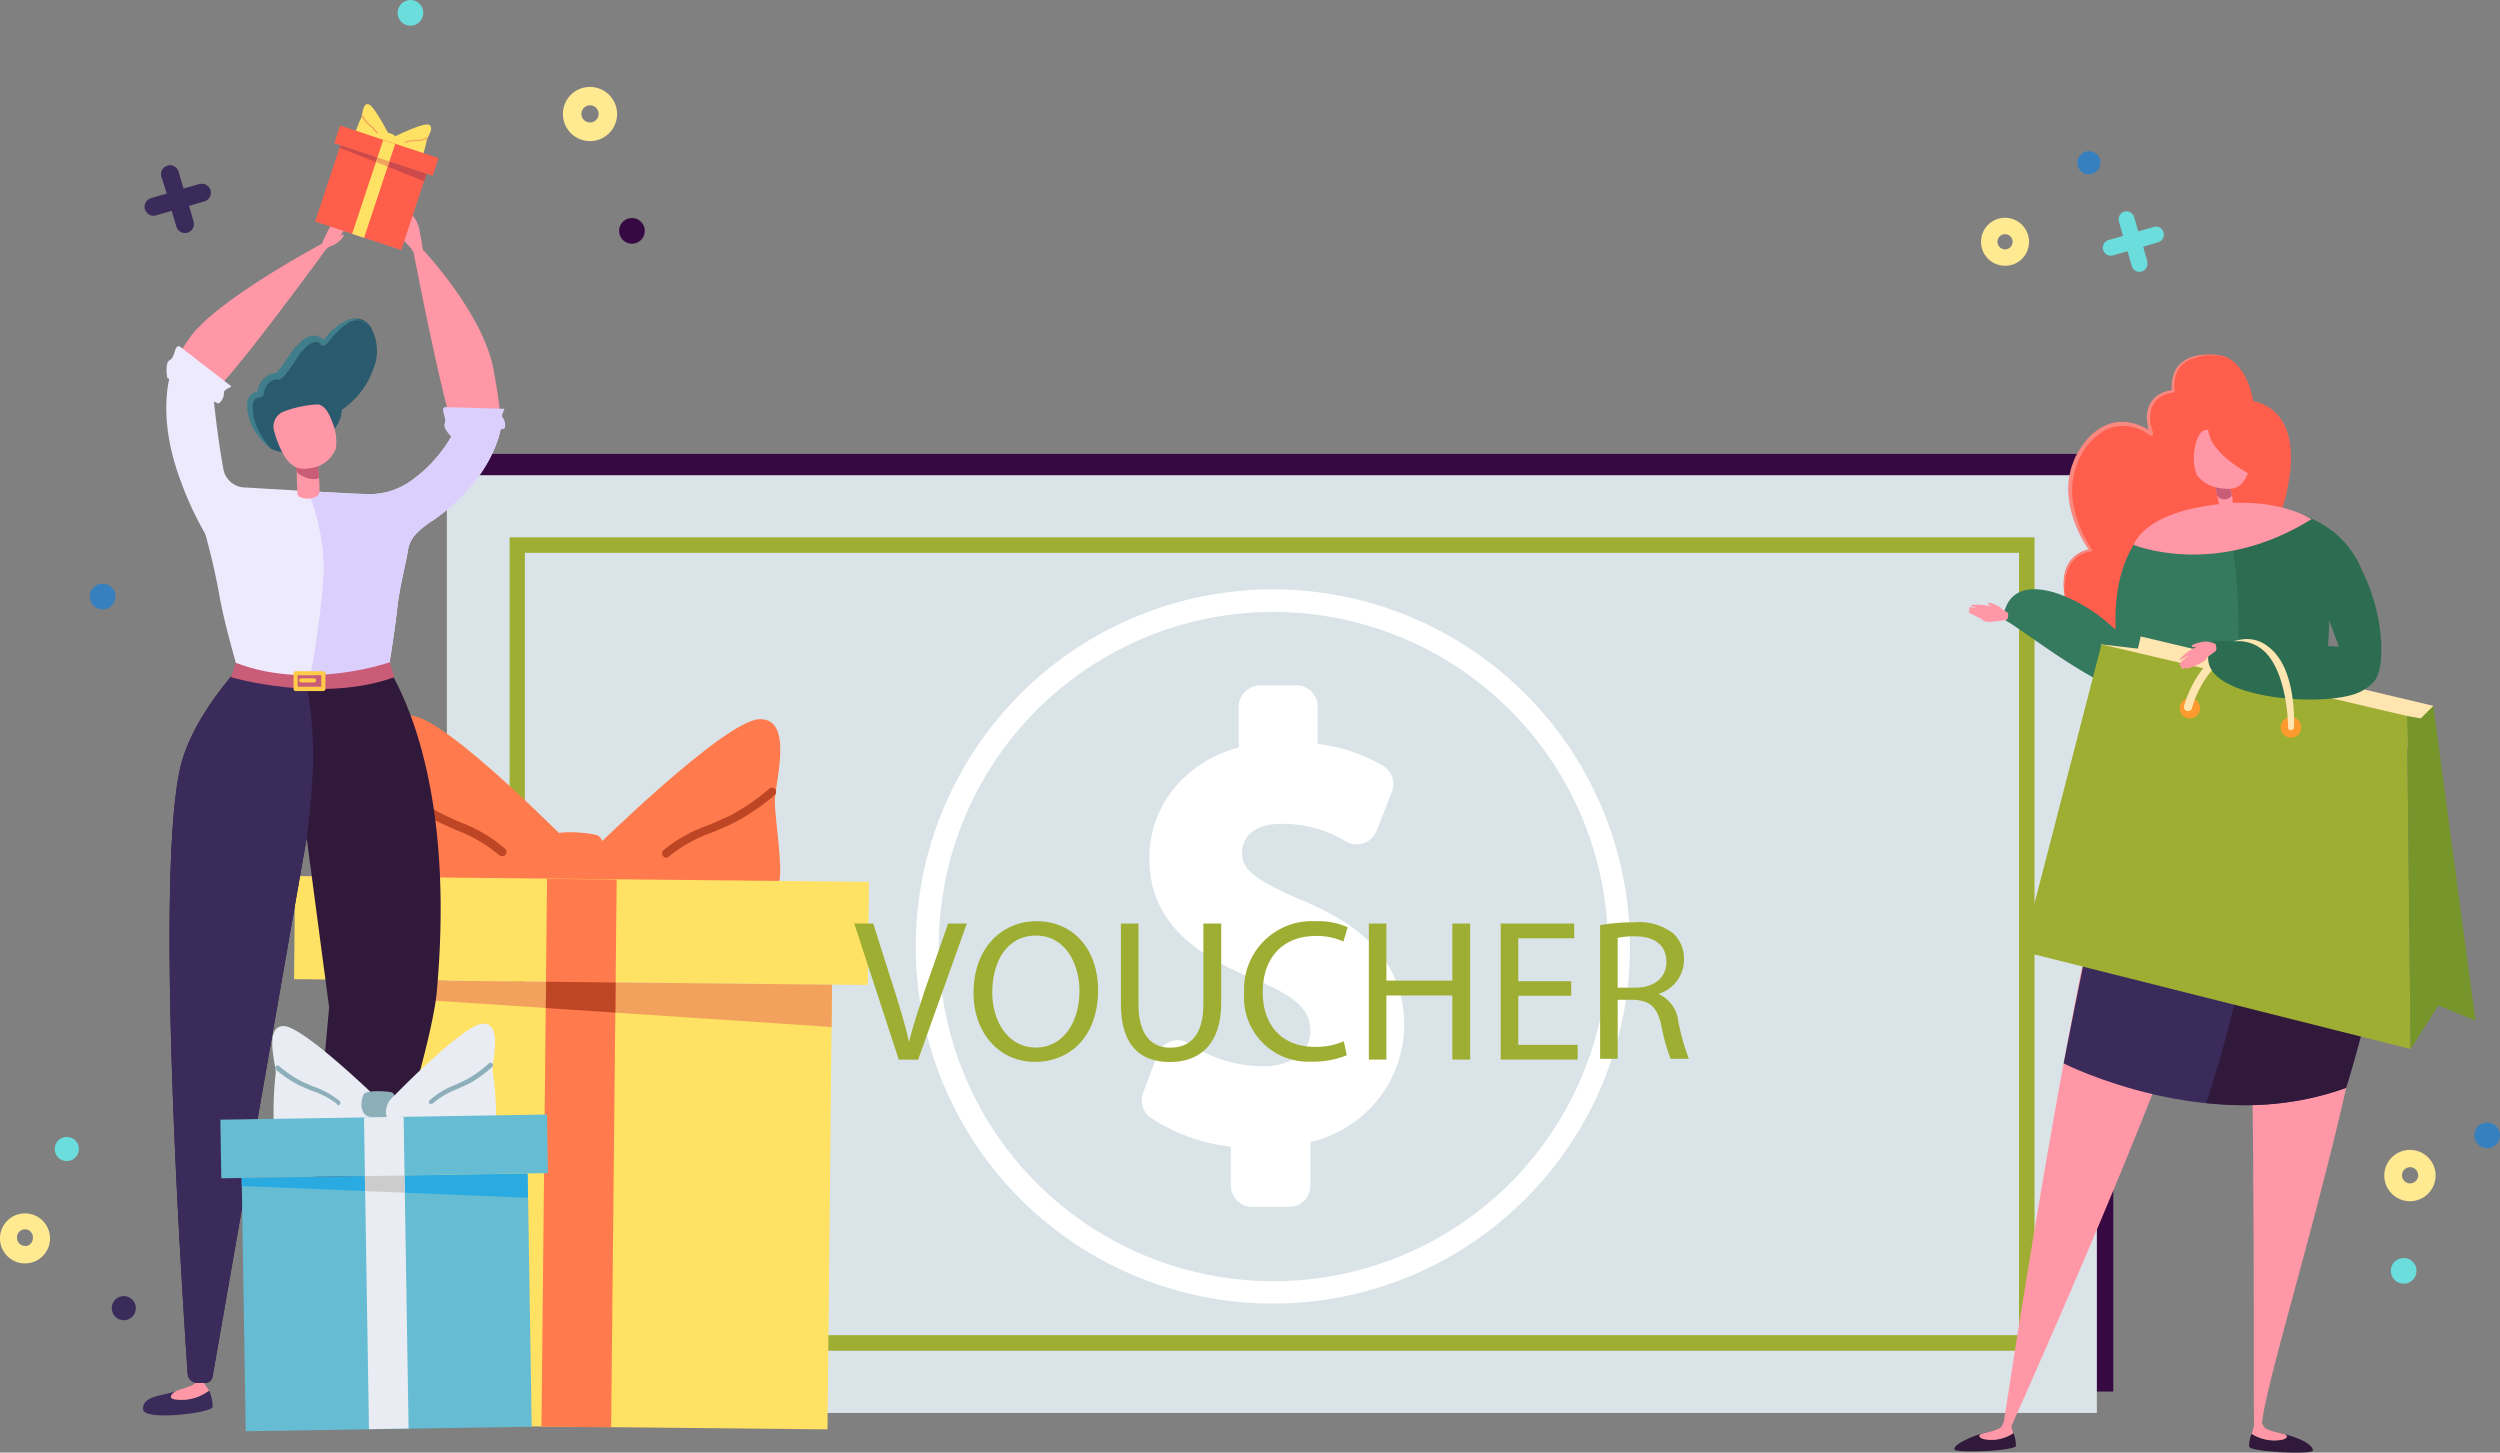 <svg xmlns="http://www.w3.org/2000/svg" viewBox="0 0 194.91 113.25"><rect x="0" y="0" width="194.91" height="113.25" fill="#808080" stroke="none"/><defs><style>.cls-1{fill:#370942;}.cls-2{fill:#dae4e8;}.cls-3{fill:#9eae32;}.cls-4{fill:#462261;}.cls-5{fill:#ff7b4d;}.cls-6{fill:#bf4625;}.cls-7{fill:#ffe164;}.cls-8{fill:#f2a25c;}.cls-9{fill:#fff;}.cls-10{isolation:isolate;}.cls-11{fill:#ff5e4d;}.cls-12{fill:#f98980;}.cls-13{fill:#30193b;}.cls-14{fill:#ff97a6;}.cls-15{fill:#3b2b5b;}.cls-16{fill:#2c6d51;}.cls-17{fill:#357a5f;}.cls-18{fill:#c95d77;}.cls-19{fill:#ffe5b0;}.cls-20{fill:#76962b;}.cls-21{fill:#ff9a2e;}.cls-22{fill:#295a6e;}.cls-23{fill:#417e8c;}.cls-24{fill:#eeeafe;}.cls-25{fill:#dbcffd;}.cls-26{fill:#ffcb48;}.cls-27{fill:#e9ecf2;}.cls-28{fill:#8cafba;}.cls-29{fill:#66bcd3;}.cls-30{fill:#29abe2;}.cls-31{fill:#ccc;}.cls-32{fill:#ff5f4a;}.cls-33{fill:#ce4949;}.cls-34{fill:#6bdddd;}.cls-35{fill:#ffea92;}.cls-36{fill:#3680bf;}</style></defs><g id="Livello_2" data-name="Livello 2"><g id="Livello_1-2" data-name="Livello 1"><g id="Livello_2-2" data-name="Livello 2"><g id="Livello_1-2-2" data-name="Livello 1-2"><rect class="cls-1" x="36.12" y="35.39" width="128.64" height="73.1"/><rect class="cls-2" x="34.84" y="37.05" width="128.64" height="73.11"/><path class="cls-3" d="M158.62,105.31H39.73V41.89H158.62ZM40.92,104.1H157.41v-61H40.92Z"/><path class="cls-4" d="M93.07,112.67v.21A.74.74,0,0,0,93.07,112.67Z"/><path class="cls-5" d="M44.9,66.27S34.83,55.93,32.07,55.8s-1.31,5-1.33,6.32-.74,5.1-.46,6.32S43.76,70,44.88,69,44.9,66.27,44.9,66.27Z"/><path class="cls-6" d="M39.17,66.74a.32.32,0,0,0,.23-.09.34.34,0,0,0,0-.46,11.39,11.39,0,0,0-3.56-2.1c-.58-.26-1.14-.51-1.65-.78a16,16,0,0,1-3-2.13.35.35,0,0,0-.45.49,16.7,16.7,0,0,0,3.11,2.24c.52.28,1.12.54,1.69.8a11,11,0,0,1,3.34,1.94A.36.36,0,0,0,39.17,66.74Z"/><path class="cls-5" d="M47.14,66.93s.1-1.6-.62-1.82-3.43-.45-3.83.21-.65,2.4.41,3a6.09,6.09,0,0,0,3.53.39C47.12,68.56,47.14,66.93,47.14,66.93Z"/><path class="cls-5" d="M46.21,66.29s10.28-10.14,13-10.22,1.21,5,1.2,6.35.64,5.12.34,6.32S47.28,70,46.19,69,46.21,66.29,46.21,66.29Z"/><rect class="cls-7" x="41.31" y="50.19" width="8.04" height="44.74" transform="translate(-27.68 117.14) rotate(-89.42)"/><rect class="cls-7" x="27.77" y="74.32" width="34.67" height="39.17" transform="translate(-49.25 138.06) rotate(-89.42)"/><polygon class="cls-8" points="25.69 77.47 64.84 80.07 64.87 76.77 25.71 76.37 25.69 77.47"/><rect class="cls-5" x="23.79" y="87.18" width="42.71" height="5.43" transform="translate(-45.2 134.13) rotate(-89.42)"/><polygon class="cls-6" points="42.55 78.59 47.98 78.95 48 76.6 42.58 76.54 42.55 78.59"/><path class="cls-6" d="M51.93,66.87a.35.35,0,0,1-.31-.38.4.4,0,0,1,.07-.18,11.49,11.49,0,0,1,3.6-2c.6-.26,1.16-.5,1.67-.75a16.28,16.28,0,0,0,3-2.06.34.34,0,0,1,.46,0,.35.35,0,0,1,0,.47,17,17,0,0,1-3.16,2.16c-.52.26-1.12.52-1.71.76a11.23,11.23,0,0,0-3.38,1.87A.37.37,0,0,1,51.93,66.87Z"/><path class="cls-9" d="M99,101.63a27.84,27.84,0,1,1,19.77-8A27.84,27.84,0,0,1,99,101.63Zm.55-53.92a26.09,26.09,0,1,0,25.82,26.35h0A26.12,26.12,0,0,0,99.55,47.71Z"/><path class="cls-9" d="M101.42,70.15c-3.94-1.68-4.59-2.5-4.58-3.7,0-.53.25-2.25,3.18-2.22a9.36,9.36,0,0,1,4.91,1.37,1.67,1.67,0,0,0,2.29-.6,1.63,1.63,0,0,0,.11-.23l1.17-3a1.67,1.67,0,0,0-.68-2.07A13.17,13.17,0,0,0,102.73,58l0-2.89a1.66,1.66,0,0,0-1.65-1.68h0l-2.82,0A1.7,1.7,0,0,0,96.58,55l0,3.27A9.88,9.88,0,0,0,92,60.94a8.59,8.59,0,0,0-2.39,6c0,5.35,4.26,7.82,8.49,9.53,3.39,1.41,4.08,2.59,4.06,3.92,0,1.67-1.53,2.78-3.78,2.74a10.5,10.5,0,0,1-5.62-1.73,1.67,1.67,0,0,0-2.33.44,1.52,1.52,0,0,0-.18.36l-1.13,3a1.69,1.69,0,0,0,.58,1.94,14.25,14.25,0,0,0,6.26,2.26l0,3a1.67,1.67,0,0,0,1.65,1.69h0l2.87,0a1.67,1.67,0,0,0,1.69-1.65h0l0-3.41a9.42,9.42,0,0,0,7.31-9C109.49,74.28,105.18,71.72,101.42,70.15Z"/><g class="cls-10"><path class="cls-3" d="M70.07,82.61,66.6,72h1.48l1.66,5.23c.46,1.44.85,2.73,1.13,4h0c.3-1.23.75-2.57,1.22-4L73.92,72h1.46l-3.8,10.62Z"/><path class="cls-3" d="M85.61,77.19c0,3.66-2.22,5.6-4.93,5.6S75.9,80.61,75.9,77.4c0-3.38,2.1-5.58,4.93-5.58S85.61,74,85.61,77.19Zm-8.25.18c0,2.26,1.23,4.3,3.39,4.3s3.41-2,3.41-4.42c0-2.11-1.1-4.31-3.39-4.31S77.36,75,77.36,77.37Z"/><path class="cls-3" d="M88.76,72v6.29c0,2.38,1,3.39,2.47,3.39,1.58,0,2.59-1,2.59-3.39V72h1.39v6.2c0,3.26-1.72,4.6-4,4.6s-3.82-1.25-3.82-4.54V72Z"/><path class="cls-3" d="M105,82.27a6.91,6.91,0,0,1-2.81.5A5,5,0,0,1,97,77.4a5.29,5.29,0,0,1,5.55-5.58,5.69,5.69,0,0,1,2.52.47l-.33,1.12a5,5,0,0,0-2.14-.44c-2.49,0-4.15,1.59-4.15,4.38,0,2.6,1.5,4.27,4.09,4.27a5.43,5.43,0,0,0,2.23-.44Z"/><path class="cls-3" d="M108.09,72v4.45h5.14V72h1.39V82.61h-1.39v-5h-5.14v5h-1.37V72Z"/><path class="cls-3" d="M122.5,77.63h-4.13v3.83H123v1.15h-6V72h5.73v1.15h-4.36V76.5h4.13Z"/><path class="cls-3" d="M124.75,72.13a14.44,14.44,0,0,1,2.63-.22,4.36,4.36,0,0,1,3.08.87,2.66,2.66,0,0,1,.83,2,2.79,2.79,0,0,1-2,2.71v0a2.65,2.65,0,0,1,1.56,2.15,17.2,17.2,0,0,0,.82,2.91h-1.42a14,14,0,0,1-.71-2.53c-.31-1.47-.88-2-2.13-2.07h-1.29v4.6h-1.37ZM126.12,77h1.4c1.47,0,2.4-.8,2.4-2,0-1.37-1-2-2.44-2a5.91,5.91,0,0,0-1.36.12Z"/></g><path class="cls-11" d="M177.73,40.26s3-7.79-2.06-9c0,0-.35-2.56-2.07-3.41-.7-.34-4.53-.72-4.16,2.62,0,0-2.7.15-1.69,3.32,0,0-3-2.46-5.43,1.21s.68,7.84.68,7.84-2.68.15-2,3.81c1.47,7.56,9,3.3,9,3.3Z"/><path class="cls-12" d="M173.61,27.89a4.13,4.13,0,0,0-1.48-.18,3.76,3.76,0,0,0-1.43.35,2,2,0,0,0-1,1,3,3,0,0,0-.15,1.43.13.13,0,0,1-.11.12,2.4,2.4,0,0,0-1,.34,1.76,1.76,0,0,0-.66.77,2.57,2.57,0,0,0-.14,1c0,.17,0,.34.08.52l.14.52a.17.17,0,0,1-.1.19h0a.15.15,0,0,1-.13,0,3.4,3.4,0,0,0-3.31-.52A5,5,0,0,0,162,36a5.89,5.89,0,0,0-.31,3.52,9.37,9.37,0,0,0,1.4,3.32.11.11,0,0,1,0,.14h0a2.27,2.27,0,0,0-1.09.41,2.1,2.1,0,0,0-.73.91A3.41,3.41,0,0,0,161,45.5c0,.2,0,.4,0,.61l.07.61-.1-.61c0-.2,0-.41-.05-.61a3.6,3.6,0,0,1,.21-1.22,2.28,2.28,0,0,1,.73-1A2.45,2.45,0,0,1,163,42.8l-.08.16a9.37,9.37,0,0,1-1.51-3.38,6.54,6.54,0,0,1-.15-1.87,4.75,4.75,0,0,1,.15-.93,3.45,3.45,0,0,1,.12-.46l.17-.44a2.39,2.39,0,0,1,.2-.43l.24-.41c.17-.26.36-.52.55-.76a4.35,4.35,0,0,1,1.52-1.14,3.17,3.17,0,0,1,1.9-.19,4.3,4.3,0,0,1,1.71.78l-.23.16-.13-.56c0-.19-.06-.38-.08-.57a2.6,2.6,0,0,1,.18-1.14,1.91,1.91,0,0,1,.77-.87,2.53,2.53,0,0,1,1.1-.34l-.1.12a3.2,3.2,0,0,1,.2-1.53,2.15,2.15,0,0,1,1.1-1.06,3.79,3.79,0,0,1,1.49-.28A3.92,3.92,0,0,1,173.61,27.89Z"/><path class="cls-13" d="M180.32,113.09c0-.6-1.55-1.14-2.55-1.36.27.17.6.41.17.51a3.29,3.29,0,0,1-2.39-.47,2.52,2.52,0,0,0-.2,1C175.34,113.21,180.32,113.42,180.32,113.09Z"/><path class="cls-14" d="M177.94,112.24c.43-.1.56-.38-.09-.49a4.76,4.76,0,0,1-1.15-.35c-.27-.12-.36-.53-.36-.53l-.53,0s-.21.83-.26.92A3.27,3.27,0,0,0,177.94,112.24Z"/><path class="cls-14" d="M184.47,60.85c-1.83-3.63-5.05-7-5.78-7.33-2.14.1-8.25,1.93-9.1,2-.68.38-2.29,1.76-3.78,5.74-3.58,9.58-9.62,49.86-9.62,49.86l.61.11S165,93,169.46,81c2.61-7,5.25-12.57,5.32-12.66,1.16,3.47.88,40.2.95,42.6,0,1.06.54.88.62,0C177,104.92,189.1,70.05,184.47,60.85Z"/><path class="cls-13" d="M152.37,113c-.09-.4,1.5-1.1,2.46-1.31-.26.16-.58.39-.16.5a3.16,3.16,0,0,0,2.3-.47,2.73,2.73,0,0,1,.2,1C157.17,113.12,152.44,113.32,152.37,113Z"/><path class="cls-14" d="M154.67,112.2c-.42-.11-.55-.38.08-.48a4.78,4.78,0,0,0,1.11-.35c.26-.11.35-.51.35-.51l.5,0s.21.8.25.88A3,3,0,0,1,154.67,112.2Z"/><path class="cls-15" d="M168.52,56.1s-2.75,3.2-4.54,11.62-3.09,15.19-3.09,15.19,11.42,5.81,22,1.91c0,0,4.2-14.89,2.42-20.9s-4.88-8.8-4.88-8.8Z"/><path class="cls-13" d="M172,86s.82.08,1.25.1a23.57,23.57,0,0,0,9.67-1.29s4.81-15.09,3-21.1a16.35,16.35,0,0,0-5.5-8.59l-6.05.5a38.36,38.36,0,0,1,1.25,16A105.82,105.82,0,0,1,172,86Z"/><path class="cls-16" d="M166.35,44.62l1.23,6.58.64,5.55a12.62,12.62,0,0,0,5.78.64,34.68,34.68,0,0,0,6.87-1.7c.27,0,1.87-13.9-.64-15.25-2-1-4.17-1.49-8.65-.77C169.28,40.06,166.33,42.36,166.35,44.62Z"/><path class="cls-17" d="M166.24,44.51l1.34,6.69.64,5.55a7,7,0,0,0,1.89.69,12.84,12.84,0,0,0,4.15-.07,82.23,82.23,0,0,0,.25-8.88,45,45,0,0,0-1-9.07,23.12,23.12,0,0,0-3.95.83A6.73,6.73,0,0,0,167,41.7,10.19,10.19,0,0,0,166.24,44.51Z"/><path class="cls-17" d="M166.94,41.69s-2.17,2.09-2,7.11c0,.83-.3,3.23.6,4.86.69,1.21,2.33-.4,2.33-.4s-.22-5.95-.11-7.68.43-4.58.43-4.58Z"/><path class="cls-14" d="M172.66,37.11a14.9,14.9,0,0,0,.46,2.63.5.5,0,0,0,.68.16.55.55,0,0,0,.2-.25c.35-.69-.55-2.71-.55-2.71Z"/><path class="cls-18" d="M174,38.66a.73.73,0,0,1-1,.13.67.67,0,0,1-.14-.15l-.15-.89.92-.24c.09.27.22.58.34.91A1.68,1.68,0,0,0,174,38.66Z"/><path class="cls-14" d="M175.22,37a7.53,7.53,0,0,0,.42-2.07,1.27,1.27,0,0,0-1.13-1.39h0a8.64,8.64,0,0,0-2.64,0c-.55.24-.67,1-.77,1.47a3.81,3.81,0,0,0,.16,2,2.57,2.57,0,0,0,1.54,1C174.27,38.3,174.75,38,175.22,37Z"/><path class="cls-17" d="M156.21,47.91a.47.47,0,0,0,.22.5c1.28.71,6.34,4.72,9.62,5.7.69.21,1.76-.53,1.52-2-.15-.87-2.69-3.09-3.32-3.62C162,46.54,157,44.18,156.21,47.91Z"/><path class="cls-11" d="M176.93,37.63c0,.15-5.68-2.2-4.66-5C173.69,28.75,176,33.33,176.93,37.63Z"/><path class="cls-14" d="M156.54,48.18a.23.23,0,0,1-.22.17c-.26,0-.33.08-.81.09,0,0-.73.17-1-.15,0,0-.32-.46-.3-.64s.14-.17.14-.17-.79-.22-.67-.31a4.07,4.07,0,0,1,1.63.14s-.4-.19-.31-.29.9.22,1.06.44a3.42,3.42,0,0,0,.4.26C156.59,47.76,156.58,48,156.54,48.18Z"/><path class="cls-14" d="M154.57,47.46l-1-.13a.18.18,0,0,0,0,.25l0,0s-.19.11,0,.21.93.48,1.19.6a2,2,0,0,0,.81,0Z"/><polyline class="cls-19" points="163.84 50.24 166.68 50.57 166.9 49.62 189.71 55.03 188.83 58.76 163.79 50.46"/><polygon class="cls-3" points="187.94 81.79 157.65 74.17 163.84 50.24 187.66 55.82 187.94 81.79"/><polygon class="cls-20" points="187.94 81.79 190.1 78.39 193 79.57 189.71 55.03 188.73 56.01 187.66 55.82 187.94 81.79"/><path class="cls-16" d="M177.78,39.89a7.27,7.27,0,0,1,6.35,4.54,14.59,14.59,0,0,1,1.53,5.89c0,2.13-.17,3.24-2.3,2.77l-2.94-7.84Z"/><path class="cls-21" d="M171.52,55.22a.79.79,0,1,1-.79-.79h0A.79.79,0,0,1,171.52,55.22Z"/><path class="cls-21" d="M179.41,56.7a.8.8,0,1,1-.8-.79h0A.79.79,0,0,1,179.41,56.7Z"/><path class="cls-19" d="M170.58,55.43h-.09a.32.32,0,0,1-.21-.39,8.59,8.59,0,0,1,2.18-3.73.31.31,0,1,1,.44.45l0,0a8,8,0,0,0-2,3.43A.3.3,0,0,1,170.58,55.43Z"/><path class="cls-16" d="M184.14,53.87c-2.26,1.29-11.06.78-11.91-2.06a2.09,2.09,0,0,1,.3-1.75.28.28,0,0,1,.27-.12l11.1.55S187.17,52.14,184.14,53.87Z"/><path class="cls-14" d="M172.79,50.45a.38.38,0,0,1-.08.34l-.62.45s-.49.56-.87.43c0,0-.54-.19-.62-.34a.45.45,0,0,1,0-.23s-.72.48-.69.33a3.65,3.65,0,0,1,1.37-1s-.43.07-.41-.07.77-.32,1-.34a1.52,1.52,0,0,1,.56.08C172.84,50.19,172.73,50.27,172.79,50.45Z"/><path class="cls-14" d="M170.78,51a6.31,6.31,0,0,0-.84.71c0,.06-.07.19.15.24,0,0-.09.2.1.19a2.44,2.44,0,0,0,.67-.37s-.5.26-.39.34,1.61-.54,1.61-.87S170.78,51,170.78,51Z"/><path class="cls-19" d="M178.62,56.94h0a.23.23,0,0,1-.23-.23h0s0-4.16-1.85-5.93A3,3,0,0,0,174.2,50c-.12,0,.35-.12.49-.13a2.59,2.59,0,0,1,2.16.56c2.24,1.65,2,6.09,2,6.26a.23.23,0,0,1-.23.23Z"/><path class="cls-14" d="M166.35,42.48s6.37,2.66,13.86-2c0,0-2.88-2-8.42-1C167,40.27,166.35,42.48,166.35,42.48Z"/><path class="cls-22" d="M29,25.71A1.32,1.32,0,0,0,27.12,25a4.44,4.44,0,0,0-1.41,1.17c-.09.11-.41.53-.56.53a.3.3,0,0,0-.14-.22c-.69-.44-1.21.11-1.75.69-.35.38-1.21,1.94-1.66,2.09,0,0-.15-.16-.55.08a1.53,1.53,0,0,0-.78,1.34h0c-.81,0-.82.8-.73,1.45A4.73,4.73,0,0,0,21.14,35h0a3,3,0,0,0,2.51,0c1.38-.52,2.93-1.42,3-3.05a6.48,6.48,0,0,0,2.46-3.19A3.66,3.66,0,0,0,29,25.71Z"/><path class="cls-23" d="M29,25.71a1.71,1.71,0,0,0-.91-.72,1.31,1.31,0,0,0-1.06.27,6,6,0,0,0-1.26,1.2,2.31,2.31,0,0,1-.2.24.8.8,0,0,1-.13.13.47.47,0,0,1-.25.11h0a.23.23,0,0,1-.22-.09s0,0,0,0v-.08h0l-.15-.08a.58.58,0,0,0-.34,0,1.28,1.28,0,0,0-.65.39l-.3.32a2,2,0,0,0-.26.34l-.5.76a8.12,8.12,0,0,1-.56.75,1.52,1.52,0,0,1-.41.34l-.08,0c-.22,0-.2,0-.22,0s0,0,0,0a.16.16,0,0,0-.12,0,1.45,1.45,0,0,0-.6.47,2.1,2.1,0,0,0-.24.77l-.27.17h-.06l-.12,0a.51.51,0,0,0-.2.12.81.81,0,0,0-.18.48,3.42,3.42,0,0,0,.16,1.23A5.28,5.28,0,0,0,21.17,35h0a4.85,4.85,0,0,1-1-.95,4.3,4.3,0,0,1-.66-1.16,4,4,0,0,1-.25-1.33,1.21,1.21,0,0,1,.24-.73,1.09,1.09,0,0,1,.35-.24l.19,0h.15l.11,0-.28.17a2.5,2.5,0,0,1,.29-.95,1.38,1.38,0,0,1,.34-.38,2.52,2.52,0,0,1,.44-.28.88.88,0,0,1,.33-.06.61.61,0,0,1,.18,0s.07,0-.12,0h0a1.27,1.27,0,0,0,.27-.25,8.1,8.1,0,0,0,.51-.71l.52-.75a2.17,2.17,0,0,1,.31-.37l.34-.35a1.73,1.73,0,0,1,.92-.49,1,1,0,0,1,.55.09,1.23,1.23,0,0,1,.25.14.57.57,0,0,1,.12.15.45.45,0,0,1,0,.11v.05h0v0l0,0a.21.21,0,0,0-.21-.09h0c-.07,0,.07,0,.11-.1a1.89,1.89,0,0,0,.2-.2c.12-.15.27-.31.41-.46a4.8,4.8,0,0,1,1-.74,1.44,1.44,0,0,1,1.23-.18A1.59,1.59,0,0,1,29,25.71Z"/><path class="cls-14" d="M25.1,19l.57.1s-7.87,10.8-9,11.37c-1,.49-3.57,2.6-3.47.08,0-1-.19-1.62,1.52-4.12C16.67,23.49,25.1,19,25.1,19Z"/><path class="cls-14" d="M33,19.5h-.79S34.79,33,35.62,34s1.7,3.12,3.12.4c.61-1.19,0-4-.25-5.54C37.69,24.45,33,19.5,33,19.5Z"/><path class="cls-14" d="M32.69,19.72c.12,0,.31.09.3,0,0-.31-.19-1.22-.29-1.79a2.55,2.55,0,0,0-.37-.92,1.73,1.73,0,0,0-.58-.53c-.27-.15-.27.09-.27.09a.19.19,0,0,0-.26,0h0a3.32,3.32,0,0,0,.32,1.65s-.26-.45-.38-.33.35,1,.65,1.2a2.46,2.46,0,0,1,.34.44A.53.53,0,0,0,32.69,19.72Z"/><path class="cls-14" d="M25.17,19.24A.23.23,0,0,1,25.1,19c.1-.24.27-.62.49-1.06a2.33,2.33,0,0,1,.53-.65,1.31,1.31,0,0,1,.6-.27c.25-.06.19.13.19.13a.15.15,0,0,1,.19.1h0a2.85,2.85,0,0,1-.69,1.24s.32-.3.38-.17-.54.73-.81.79a3.1,3.1,0,0,0-.57.3C25.35,19.48,25.31,19.34,25.17,19.24Z"/><path class="cls-24" d="M35.39,33.67A10.94,10.94,0,0,1,32,37.52a5.55,5.55,0,0,1-3.41,1C26,38.42,21.27,38.13,19,38a1.73,1.73,0,0,1-1.58-1.41h0c-.54-2.9-.84-6.29-.84-6.29l-3.1-1.72s-1.51,3.36.64,9A25.32,25.32,0,0,0,16,41.62a51,51,0,0,1,1.14,5c.37,2,1.09,4.46,1.37,5.51,3.15,1.52,10.28.63,11.75.28,0-.1.44-2.61.69-4.77.21-2,.68-3.58.89-4.91a2.41,2.41,0,0,1,.62-1.14,7,7,0,0,1,1.27-1c4.79-3.31,5.3-7.18,5.3-7.18Z"/><path class="cls-24" d="M14,27l4,3.09c.13.11-.58.24-.54.54a1,1,0,0,1-.42.83c-.14,0-4-2-4-2s-.22-1.19.21-1.4S13.57,26.89,14,27Z"/><path class="cls-25" d="M34.68,31.74l4.61.13c.14,0-.29.49-.09.69a1,1,0,0,1,.15.84c-.09.09-4.05.76-4.05.76s-.82-.76-.63-1.15S34.3,31.87,34.68,31.74Z"/><path class="cls-25" d="M35.39,33.67A10.94,10.94,0,0,1,32,37.52a5.55,5.55,0,0,1-3.41,1c-1.17,0-2.79-.13-4.42-.22H24a16.21,16.21,0,0,1,1.24,6.39A66.58,66.58,0,0,1,24.13,53h.34a32,32,0,0,0,5.78-.58c0-.1.44-2.61.69-4.76.21-2,.69-3.59.89-4.91a2.55,2.55,0,0,1,.64-1.16,7,7,0,0,1,1.27-1c4.79-3.31,5.3-7.18,5.3-7.18Z"/><path class="cls-15" d="M11.16,109.9c-.1-1.08,1.51-1.06,2.53-1.43-.3.21-.59.51-.1.62a3.57,3.57,0,0,0,2.71-.68,3.26,3.26,0,0,1,.28,1.27C16.6,110.15,11.25,110.8,11.16,109.9Z"/><path class="cls-14" d="M13.59,109.09c-.49-.11-.2-.41.1-.62.63-.23,1.16-.4,1.28-.46a.74.74,0,0,0,.38-.45l.32-.08s.57.82.63.93A3.53,3.53,0,0,1,13.59,109.09Z"/><path class="cls-15" d="M28.44,109.73c.11-1-1.58-.93-2.62-1.22.32.18.63.46.14.61a3.61,3.61,0,0,1-2.75-.47,3.3,3.3,0,0,0-.17,1.29C23.05,110.41,28.36,110.65,28.44,109.73Z"/><path class="cls-14" d="M26,109.12c.49-.15.18-.43-.14-.61l-1.31-.35a.77.77,0,0,1-.42-.41l-.34-.06s-.51.86-.56,1A3.72,3.72,0,0,0,26,109.12Z"/><path class="cls-13" d="M18.51,52.12c0,.16-3.55,3.76-4.47,7.8-2,9,.25,42,.59,47.19a.77.77,0,0,0,.74.71l.6,0a.58.58,0,0,0,.6-.48l7.34-42,1.75,13.2L23,108h1.9s8.59-24.23,9.16-30.74C35.59,60.07,30.69,53,30.27,52,28.93,52.6,21.16,53.3,18.51,52.12Z"/><path class="cls-15" d="M18.51,52.12c0,.16-3.55,3.76-4.47,7.8-2,9,.25,42,.59,47.19a.77.77,0,0,0,.74.71l.6,0a.58.58,0,0,0,.6-.48l7.34-42s.5-3.91.5-6.27a30.26,30.26,0,0,0-.63-6.3h-.41A13.69,13.69,0,0,1,18.51,52.12Z"/><path class="cls-18" d="M18.4,51.68,18,52.8s7.06,2.06,12.74,0l-.35-1.17S24.05,53.87,18.4,51.68Z"/><path class="cls-26" d="M25.21,53.88H23.05a.17.17,0,0,1-.16-.17V52.49a.16.16,0,0,1,.16-.16h2.16a.16.16,0,0,1,.16.16h0v1.22A.17.17,0,0,1,25.21,53.88Zm-2-.34h1.84v-.9H23.21Z"/><path class="cls-26" d="M24.48,53.21h-1a.17.17,0,0,1-.16-.17.16.16,0,0,1,.16-.16h1a.16.16,0,0,1,.16.16A.17.17,0,0,1,24.48,53.21Z"/><path class="cls-14" d="M24.55,34.33s.53,3.81.3,4.21-1.57.5-1.66-.06a37.38,37.38,0,0,1,0-4.15Z"/><path class="cls-18" d="M24.87,37.26c-.51.3-1.5-.16-1.75-.48a13,13,0,0,1,0-1.65h1.58C24.74,35.64,24.83,36.67,24.87,37.26Z"/><path class="cls-14" d="M22.24,35.67a7.83,7.83,0,0,1-.85-2,1.26,1.26,0,0,1,.8-1.61h0a8.53,8.53,0,0,1,2.63-.53c.6.14.87.84,1.08,1.35A4,4,0,0,1,26.18,35a2.54,2.54,0,0,1-1.31,1.33C23.44,36.77,22.9,36.55,22.24,35.67Z"/><path class="cls-27" d="M29.61,85.82S23.73,80.08,22.16,80s-.69,2.87-.66,3.62a27.75,27.75,0,0,0-.17,3.61c.17.68,7.69.68,8.31.11S29.61,85.82,29.61,85.82Z"/><path class="cls-28" d="M26.36,86.17a.19.19,0,0,0,.18-.2.18.18,0,0,0-.05-.12,6.43,6.43,0,0,0-2.06-1.14c-.34-.14-.66-.28-.95-.42a9.65,9.65,0,0,1-1.72-1.17.18.18,0,0,0-.26,0h0a.2.2,0,0,0,0,.27,10.07,10.07,0,0,0,1.81,1.22l1,.43a6.5,6.5,0,0,1,1.93,1A.23.23,0,0,0,26.36,86.17Z"/><path class="cls-28" d="M30.89,86.16s0-.91-.37-1-2-.2-2.18.18S28,86.67,28.62,87a3.54,3.54,0,0,0,2,.17C30.93,87.08,30.89,86.16,30.89,86.16Z"/><path class="cls-27" d="M30.36,85.81s5.7-5.93,7.27-6,.76,2.85.77,3.59a28.14,28.14,0,0,1,.29,3.6c-.16.69-7.67.94-8.31.38S30.36,85.81,30.36,85.81Z"/><rect class="cls-29" x="17.22" y="87.09" width="25.47" height="4.57" transform="translate(-1.42 0.49) rotate(-0.91)"/><rect class="cls-29" x="19" y="91.67" width="22.3" height="19.74" transform="translate(-1.61 0.49) rotate(-0.91)"/><polygon class="cls-30" points="18.85 92.47 41.16 93.38 41.13 91.5 18.84 91.85 18.85 92.47"/><rect class="cls-27" x="28.57" y="87.09" width="3.09" height="24.31" transform="translate(-1.57 0.49) rotate(-0.91)"/><polygon class="cls-31" points="28.46 92.86 31.55 92.99 31.53 91.65 28.44 91.69 28.46 92.86"/><path class="cls-28" d="M33.62,86.05a.18.18,0,0,1-.13,0,.19.19,0,0,1,0-.26,6.55,6.55,0,0,1,2-1.21c.34-.15.65-.3.94-.45a8.8,8.8,0,0,0,1.68-1.22.19.19,0,0,1,.27.27h0a10,10,0,0,1-1.76,1.28l-1,.46A6.1,6.1,0,0,0,33.78,86,.18.18,0,0,1,33.62,86.05Z"/><path class="cls-7" d="M30.4,10.65s-1.17-2.33-1.64-2.51-.5.79-.58,1a8.24,8.24,0,0,0-.43,1.07,5.84,5.84,0,0,0,2.47.9C30.47,11,30.4,10.65,30.4,10.65Z"/><path class="cls-8" d="M29.38,10.41h.05a.05.05,0,0,0,0-.07h0a2,2,0,0,0-.5-.55l-.24-.23a3.51,3.51,0,0,1-.4-.53.06.06,0,0,0-.07,0h0a.07.07,0,0,0,0,.08h0a3.2,3.2,0,0,0,.41.54l.25.23a2,2,0,0,1,.47.52S29.36,10.4,29.38,10.41Z"/><path class="cls-7" d="M30.74,10.88s.11-.27,0-.34-.56-.27-.68-.18-.25.38-.1.54a1,1,0,0,0,.59.26C30.65,11.16,30.74,10.88,30.74,10.88Z"/><path class="cls-7" d="M30.62,10.72s2.33-1.17,2.8-1-.06.93-.14,1.16A8.48,8.48,0,0,1,33,12a5.72,5.72,0,0,1-2.53-.76C30.33,11,30.62,10.72,30.62,10.72Z"/><rect class="cls-32" x="29.4" y="7.71" width="1.45" height="8.08" transform="translate(9.5 36.65) rotate(-71.68)"/><rect class="cls-32" x="25.78" y="11.88" width="6.26" height="7.07" transform="translate(5.19 38.01) rotate(-71.68)"/><polygon class="cls-33" points="26.48 11.52 33.06 14.12 33.25 13.55 26.54 11.33 26.48 11.52"/><rect class="cls-7" x="25.28" y="14.23" width="7.71" height="0.98" transform="translate(6 37.76) rotate(-71.68)"/><polygon class="cls-8" points="29.31 12.63 30.23 13 30.36 12.59 29.43 12.28 29.31 12.63"/><path class="cls-8" d="M31.57,11.14l0,0a.05.05,0,0,1,0-.08,1.92,1.92,0,0,1,.74-.15l.34,0a2.54,2.54,0,0,0,.61-.19.07.07,0,0,1,.08,0h0a.06.06,0,0,1,0,.08,3.13,3.13,0,0,1-.66.2l-.35,0a2,2,0,0,0-.68.13Z"/><path class="cls-34" d="M167.83,17.72l-1.12.32-.32-1.11a.63.63,0,0,0-.77-.43.62.62,0,0,0-.42.77l.32,1.12-1.12.32a.62.62,0,0,0,.34,1.2h0l1.13-.32.32,1.11a.62.62,0,0,0,1.22-.26l0-.08-.32-1.12,1.12-.34a.62.62,0,1,0-.26-1.22l-.09,0Z"/><path class="cls-15" d="M15.57,14.34l-1.26.36-.37-1.26a.7.7,0,1,0-1.34.39L13,15.09l-1.26.37a.7.7,0,0,0,.4,1.34l1.25-.36.37,1.26a.7.7,0,0,0,1.34-.4l-.36-1.25L16,15.68a.7.7,0,0,0-.38-1.34Z"/><path class="cls-35" d="M156.32,20.72a1.87,1.87,0,1,1,1.87-1.87A1.86,1.86,0,0,1,156.32,20.72Zm0-2.46a.59.59,0,1,0,.59.59.59.59,0,0,0-.59-.59Z"/><path class="cls-1" d="M50.27,18a1,1,0,1,1-1-1,1,1,0,0,1,1,1Z"/><path class="cls-34" d="M188.4,99.08a1,1,0,1,1-1-1,1,1,0,0,1,1,1Z"/><path class="cls-36" d="M9,46.51a1,1,0,1,1-1-1,1,1,0,0,1,1,1Z"/><path class="cls-36" d="M194.91,88.52a1,1,0,1,1-.95-1h0A1,1,0,0,1,194.91,88.52Z"/><path class="cls-36" d="M163.76,12.69a.9.9,0,1,1-.9-.9h0A.9.9,0,0,1,163.76,12.69Z"/><path class="cls-35" d="M46,6.78a2.11,2.11,0,1,1-2.11,2.1h0A2.1,2.1,0,0,1,46,6.78Zm0,2.77a.67.67,0,1,0-.67-.67h0A.67.67,0,0,0,46,9.55Z"/><path class="cls-35" d="M1.94,94.6a1.95,1.95,0,1,1-1.94,2,1.95,1.95,0,0,1,1.94-2Zm0,2.55a.61.61,0,0,0,.62-.61.62.62,0,1,0-1.23,0v0a.61.61,0,0,0,.61.59Z"/><path class="cls-35" d="M187.89,89.65a2,2,0,1,1-2,2h0A2,2,0,0,1,187.89,89.65Zm0,2.61a.63.63,0,1,0-.62-.62A.63.63,0,0,0,187.89,92.26Z"/><path class="cls-34" d="M31,1a1,1,0,1,1,1,1,1,1,0,0,1-1-1Z"/><path class="cls-34" d="M4.27,89.59a.94.94,0,1,1,.94.93h0A.93.93,0,0,1,4.27,89.59Z"/><path class="cls-15" d="M8.71,102a.94.94,0,1,1,.94.93h0a.93.93,0,0,1-.93-.93Z"/></g></g></g></g></svg>
